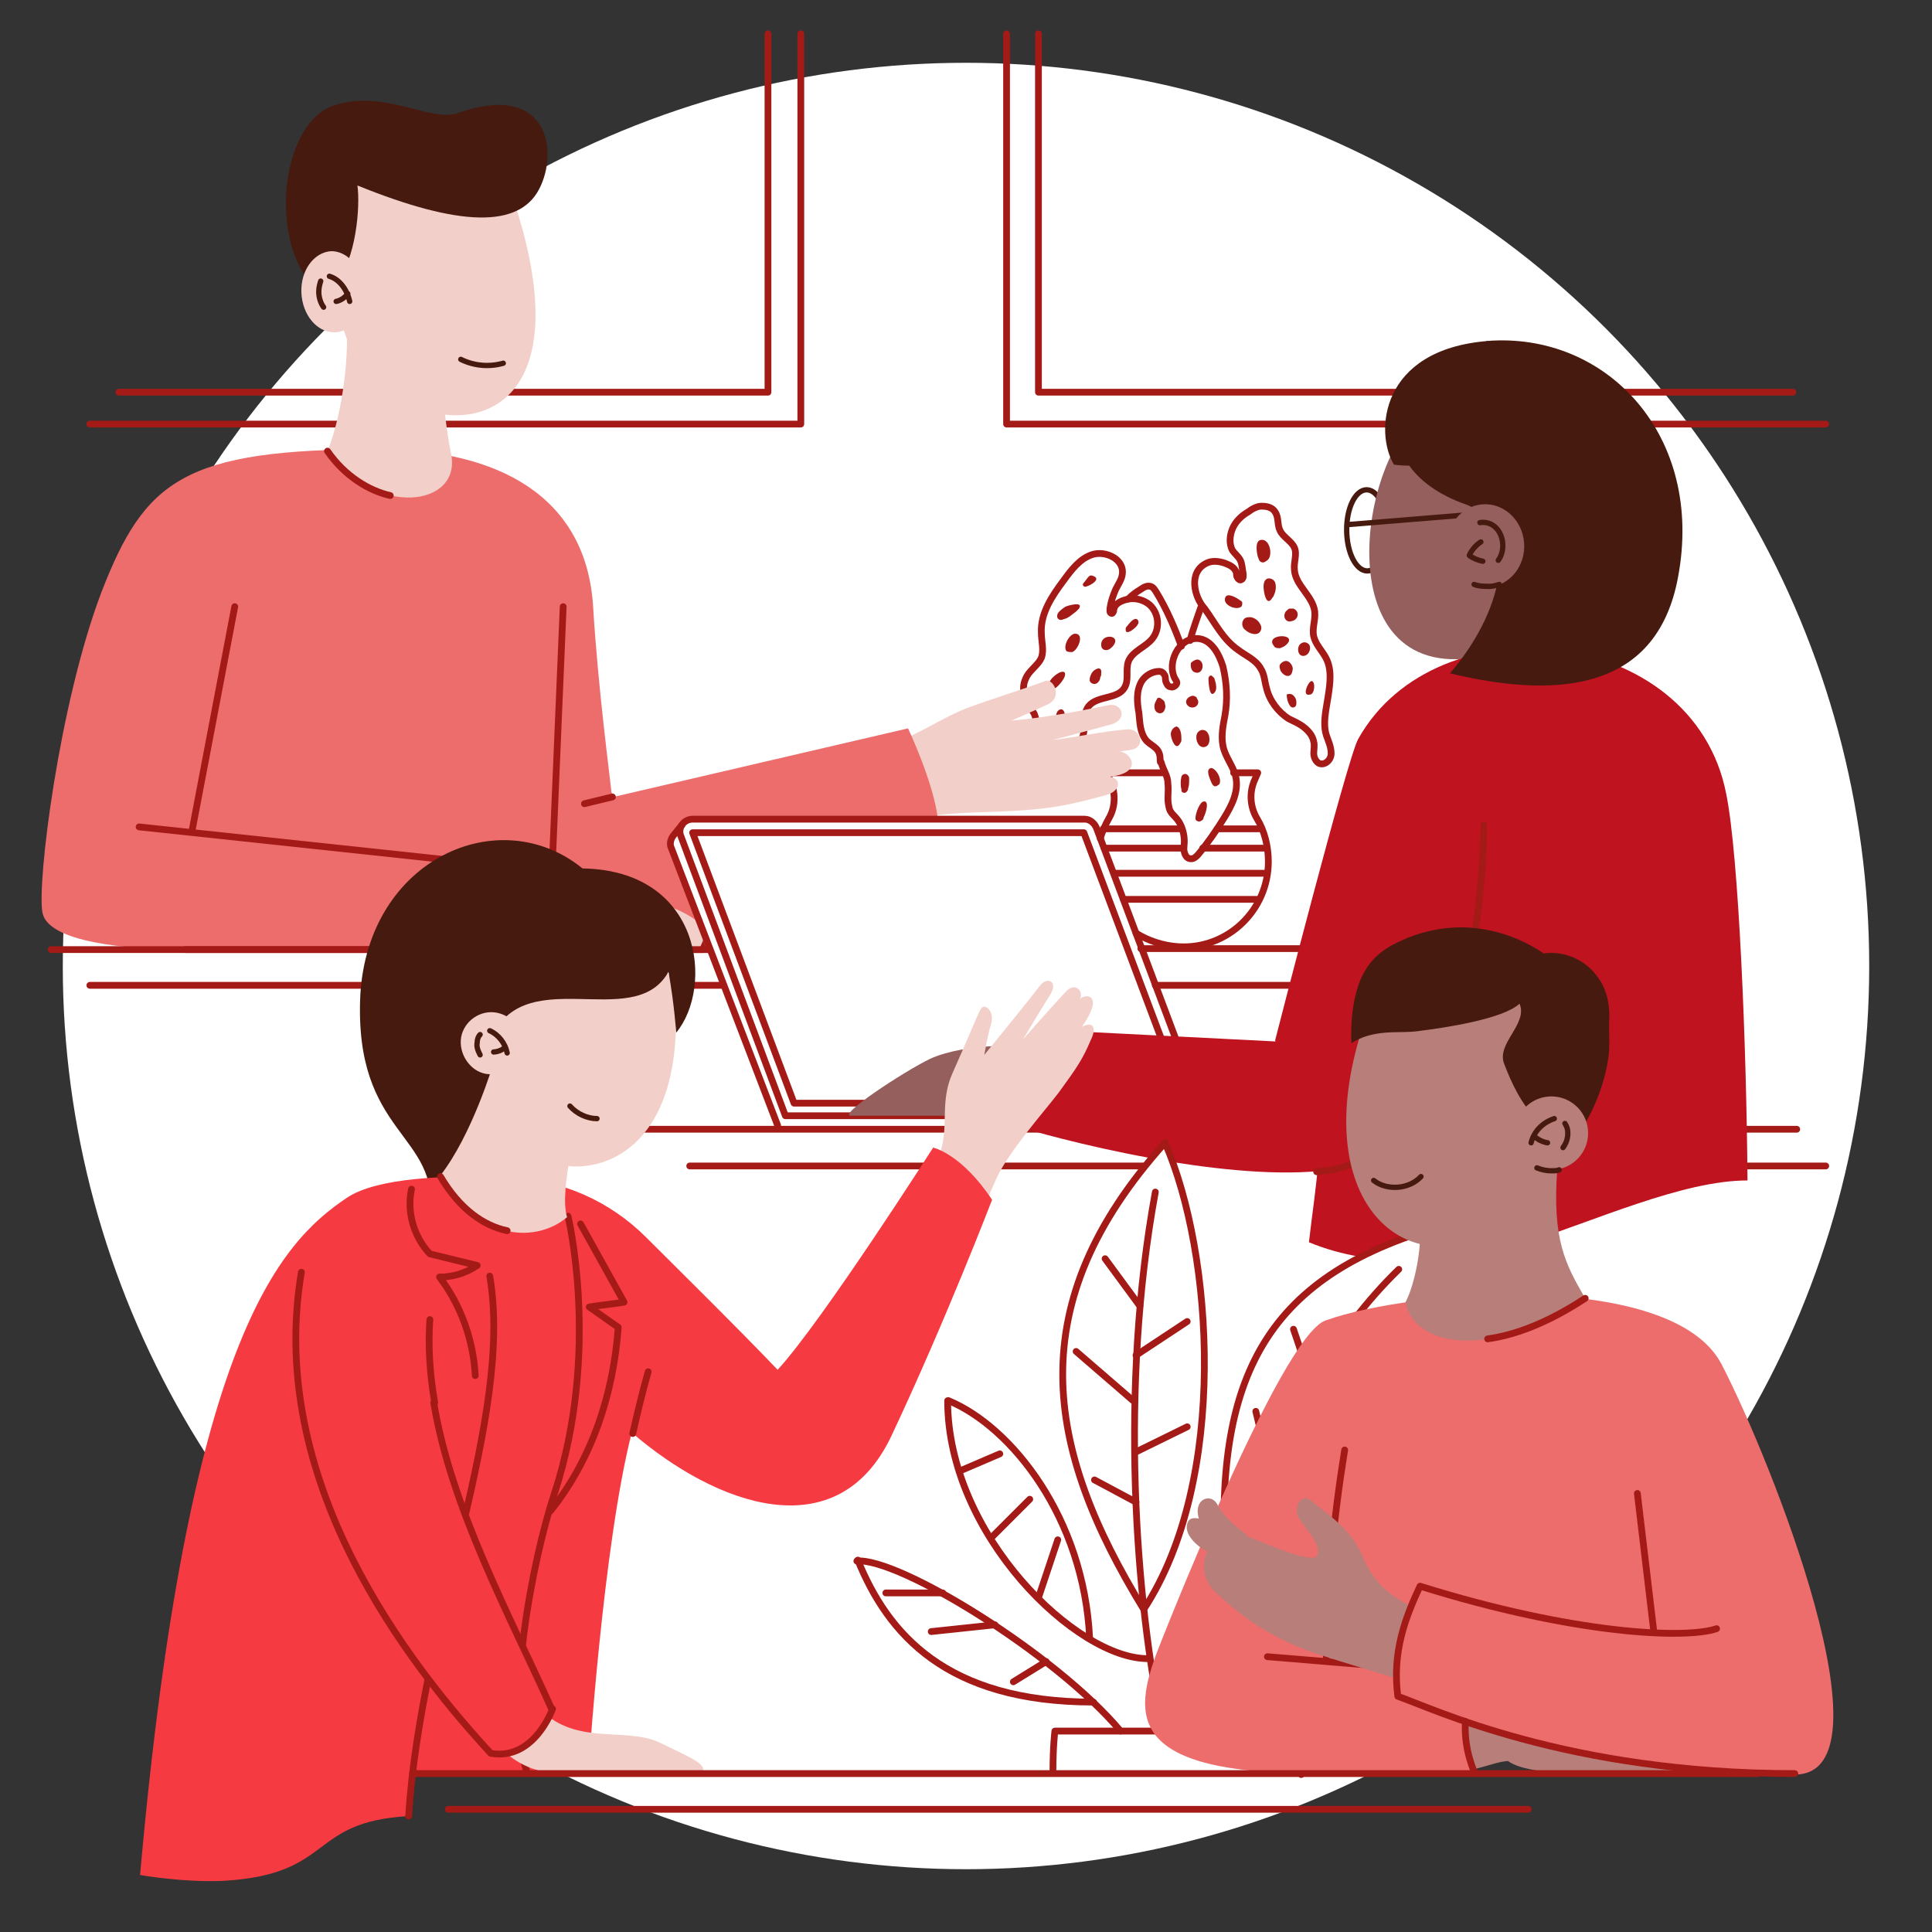 <?xml version="1.0" encoding="utf-8"?>
<!-- Generator: Adobe Illustrator 26.0.2, SVG Export Plug-In . SVG Version: 6.00 Build 0)  -->
<svg preserveAspectRatio="xMidYMid meet" version="1.1" xmlns="http://www.w3.org/2000/svg" xmlns:xlink="http://www.w3.org/1999/xlink" x="0px" y="0px"
	 viewBox="0 0 200 200" style="enable-background:new 0 0 200 200;" xml:space="preserve">
<rect x="0" y="0" width="200" height="200" fill="#333333" stroke="none"/>
<g id="Illustration">
	<path style="display:none;fill:none;stroke:#E7CBB9;stroke-width:0.495;stroke-miterlimit:10;" d="M-442.5-328.8
		c0,0,4.9-7.3,17.7-8.2"/>
	<path style="display:none;fill:none;stroke:#E7CBB9;stroke-width:0.495;stroke-miterlimit:10;" d="M-428.9-332.9
		c0,0-2.1,6.4,13,11c0.5,0.1,1,0.3,1.5,0.4c1.7,0.5,9.5,3.5,4.9,20.3"/>
	<path style="display:none;fill:none;stroke:#E7CBB9;stroke-width:0.495;stroke-miterlimit:10;" d="M-417.7-330.6
		c0,0-3.1,6.3,4.9,9.7"/>
	<circle style="fill:#FFFFFF;" cx="100" cy="100" r="93.5"/>
	<g>
		
			<polyline style="fill:none;stroke:#A31A17;stroke-width:0.7;stroke-linecap:round;stroke-linejoin:round;stroke-miterlimit:10;" points="
			104.2,3.5 104.2,43.9 189,43.9 		"/>
		
			<polyline style="fill:none;stroke:#A31A17;stroke-width:0.7;stroke-linecap:round;stroke-linejoin:round;stroke-miterlimit:10;" points="
			185.6,40.6 107.5,40.6 107.5,3.5 		"/>
		
			<polyline style="fill:none;stroke:#A31A17;stroke-width:0.7;stroke-linecap:round;stroke-linejoin:round;stroke-miterlimit:10;" points="
			12.3,40.6 79.5,40.6 79.5,3.5 		"/>
		
			<polyline style="fill:none;stroke:#A31A17;stroke-width:0.7;stroke-linecap:round;stroke-linejoin:round;stroke-miterlimit:10;" points="
			82.9,3.5 82.9,43.9 9.3,43.9 		"/>
	</g>
	<g>
		<g>
			<g>
				<path style="fill:none;stroke:#A31A17;stroke-width:0.7;stroke-linecap:round;stroke-linejoin:round;stroke-miterlimit:10;" d="
					M117.6,96.6c1.3,0.8,2.8,1.3,4.4,1.4c5.1,0.3,9.3-3.8,9.3-8.8c0-1.6-0.4-3.2-1.2-4.5c-0.7-1.2-0.8-2.7-0.2-4l0.3-0.7h-2.5"/>
				<path style="fill:none;stroke:#A31A17;stroke-width:0.7;stroke-linecap:round;stroke-linejoin:round;stroke-miterlimit:10;" d="
					M120.4,80h-5.8l0.3,0.7c0.6,1.3,0.6,2.8-0.1,4c-0.4,0.7-0.7,1.4-0.9,2.1"/>
				
					<line style="fill:none;stroke:#A31A17;stroke-width:0.7;stroke-linecap:round;stroke-linejoin:round;stroke-miterlimit:10;" x1="126" y1="85.8" x2="130.3" y2="85.8"/>
				
					<line style="fill:none;stroke:#A31A17;stroke-width:0.7;stroke-linecap:round;stroke-linejoin:round;stroke-miterlimit:10;" x1="114.2" y1="85.8" x2="122.2" y2="85.8"/>
				
					<line style="fill:none;stroke:#A31A17;stroke-width:0.7;stroke-linecap:round;stroke-linejoin:round;stroke-miterlimit:10;" x1="124.5" y1="87.8" x2="131" y2="87.8"/>
				
					<line style="fill:none;stroke:#A31A17;stroke-width:0.7;stroke-linecap:round;stroke-linejoin:round;stroke-miterlimit:10;" x1="114.3" y1="87.8" x2="122.4" y2="87.8"/>
				
					<line style="fill:none;stroke:#A31A17;stroke-width:0.7;stroke-linecap:round;stroke-linejoin:round;stroke-miterlimit:10;" x1="115.3" y1="90.4" x2="131" y2="90.4"/>
				
					<line style="fill:none;stroke:#A31A17;stroke-width:0.7;stroke-linecap:round;stroke-linejoin:round;stroke-miterlimit:10;" x1="116.3" y1="93.1" x2="130.1" y2="93.1"/>
			</g>
			<path style="fill:none;stroke:#A31A17;stroke-width:0.7;stroke-linecap:round;stroke-linejoin:round;stroke-miterlimit:10;" d="
				M123.2,66.3c0.3-1.2,0.7-2.2,1.1-3.4"/>
			<path style="fill:none;stroke:#A31A17;stroke-width:0.7;stroke-linecap:round;stroke-linejoin:round;stroke-miterlimit:10;" d="
				M116.8,62c0.4-0.4,0.8-0.7,1.3-1c0.3-0.2,0.6-0.4,1-0.3c0.3,0.1,0.4,0.3,0.6,0.6c1.1,1.8,1.9,3.7,2.6,5.6"/>
			<g>
				<path style="fill:none;stroke:#A31A17;stroke-width:0.7;stroke-linecap:round;stroke-linejoin:round;stroke-miterlimit:10;" d="
					M106.6,73.1c-0.5-1-1-1.8-0.3-3.1c0.4-0.7,1.2-1.2,1.5-1.9c0.3-0.8,0-1.7,0-2.6c-0.1-2,1.1-3.8,2.3-5.4c0.8-1.1,1.7-2.3,3-2.7
					c1.3-0.4,3.1,0.4,3.1,1.8c0,0.7-0.4,1.2-0.7,1.8c-0.3,0.7-0.5,1.3-0.6,2c0,0.1,0,0.2,0,0.3c0,0.1,0.1,0.2,0.2,0.2
					c0.1,0,0.2-0.2,0.2-0.4c0.1-0.7,1-1,1.6-1.1c0.7-0.1,1.5,0.1,2.1,0.6c1,0.9,1.1,2.5,0.3,3.5c-0.7,0.9-2.1,1.3-2.5,2.4
					c-0.3,0.9,0.1,1.9-0.4,2.7c-0.7,1.2-2.8,0.8-3.7,1.9c-0.8,1-0.1,2.7-0.9,3.7c-0.5,0.7-1.5,0.8-2.1,1.3c-0.3,0.2-0.6,0.6-0.6,0.9
					c0,0.5,0.5,0.9,0,1.3c-0.3,0.3-0.9,0.2-1.2-0.1c-0.8-0.7-0.9-1.9-0.8-3s0.4-2.2,0-3.2C107.1,73.9,106.8,73.5,106.6,73.1z"/>
				<path style="fill:#A31A17;" d="M112.5,60.7c0.4-0.1,1.6-0.8,0.6-1.1c-0.3-0.1-0.4,0.1-0.5,0.2c0,0-0.3,0.4-0.3,0.4
					c-0.1,0.1-0.2,0.2-0.2,0.3C112.1,60.7,112.3,60.8,112.5,60.7z"/>
				<path style="fill:#A31A17;" d="M110.3,62.8c-0.3,0.2-0.6,0.4-0.8,0.7c-0.1,0.2-0.1,0.5,0.1,0.6c0.1,0.1,0.3,0.1,0.5,0
					c0.5-0.1,0.9-0.5,1.3-0.8c0.1-0.1,0.2-0.2,0.3-0.3C112.2,62.2,110.5,62.7,110.3,62.8z"/>
				<path style="fill:#A31A17;" d="M111,67.5c0.6-0.2,1.3-1.9,0.3-1.9c-0.6,0-1.3,1.3-0.9,1.8C110.5,67.5,110.8,67.5,111,67.5z"/>
				<path style="fill:#A31A17;" d="M108.7,70.5c-0.1,0.1-0.2,0.3-0.2,0.4s0,0.3,0.2,0.4c0.2,0.1,0.4,0,0.6-0.1
					c0.3-0.2,1.2-1.2,0.9-1.6C109.8,69.3,108.8,70.2,108.7,70.5z"/>
				<path style="fill:#A31A17;" d="M109.2,74.8c0,0.1,0,0.3,0.1,0.4c0.1,0.1,0.3,0.1,0.4,0.1c0.1,0,0.2-0.1,0.3-0.3
					c0.3-0.3,0.4-0.8,0.2-1.2c-0.1-0.4-0.4-0.5-0.7-0.2C109.3,73.9,109.2,74.5,109.2,74.8z"/>
				<path style="fill:#A31A17;" d="M113,69.7c-0.1,0.2-0.2,0.4-0.2,0.7c0,0.2,0.2,0.4,0.5,0.4c0.2,0,0.3-0.1,0.4-0.2
					s0.2-0.3,0.2-0.5c0.1-0.1,0.1-0.3,0.1-0.4C114.1,68.8,113.2,69.3,113,69.7z"/>
				<path style="fill:#A31A17;" d="M114,66.8c0,0.3,0.2,0.5,0.5,0.5c0.3,0,0.5-0.2,0.7-0.4C116.2,65.7,113.9,65.5,114,66.8z"/>
				<path style="fill:#A31A17;" d="M116.6,64.9c-0.1,0.1-0.1,0.4,0,0.5c0.1,0.1,0.3,0,0.5-0.1c0.3-0.2,1.1-0.8,0.6-1.2
					C117.3,63.9,116.8,64.7,116.6,64.9z"/>
			</g>
			<g>
				<path style="fill:none;stroke:#A31A17;stroke-width:0.7;stroke-linecap:round;stroke-linejoin:round;stroke-miterlimit:10;" d="
					M120.1,78.6c0-0.4-0.1-0.8-0.4-1.1c-0.3-0.3-0.7-0.5-1-0.8c-0.7-0.8-0.7-1.9-0.8-2.9c-0.2-1.1-0.3-2.3,0.3-3.3
					c0.4-0.6,1.1-1,1.8-1c0.2,0,0.4,0.1,0.5,0.3c0.2,0.2,0.1,0.5,0.2,0.8c0.1,0.2,0.2,0.5,0.5,0.5c0.2,0.1,0.5-0.1,0.6-0.3
					c0.1-0.2-0.1-0.4-0.2-0.6c-0.8-1.6,0.4-4.2,2.4-4.1c1.4,0.1,2.2,1.6,2.6,2.9c0.4,1.7,0.5,3.4,0.2,5.1c-0.2,1-0.4,2.1-0.2,3.1
					c0.2,1.1,1,2,1.3,3.1c0.4,1.6-0.4,3.1-1.2,4.4c-0.8,1.3-1.7,2.6-2.7,3.8c-0.2,0.2-0.4,0.4-0.7,0.4c-0.4,0-0.6-0.3-0.7-0.7
					c-0.1-0.3,0-0.7,0-1.1c0-0.7-0.2-1.5-0.6-2.1c-0.4-0.6-0.9-0.8-1-1.5c-0.2-0.8,0-1.5-0.1-2.4c0-0.8-0.5-1.4-0.7-2.2
					C120.1,79,120.1,78.8,120.1,78.6z"/>
				<path style="fill:#A31A17;" d="M119.8,72.3c-0.1,0.2-0.3,0.5-0.3,0.8c0,0.3,0.1,0.6,0.4,0.7c0.2,0.1,0.5,0,0.6-0.2
					c0.1-0.2,0.2-0.4,0.1-0.7c0-0.2-0.1-0.4-0.3-0.5C120.1,72.2,119.9,72.2,119.8,72.3"/>
				<path style="fill:#A31A17;" d="M122.3,76.6c0-0.4,0-1.2-0.5-1.4c-0.4,0.1-0.6,0.5-0.6,0.8c0,0.4,0.5,1.9,1,0.9
					C122.2,76.9,122.3,76.8,122.3,76.6z"/>
				<path style="fill:#A31A17;" d="M122.3,81.7c0,0.1,0,0.3,0.1,0.3c0.1,0.1,0.3,0.1,0.4,0c0.1-0.1,0.2-0.2,0.2-0.4
					c0.1-0.3,0.1-0.6,0.1-0.9c0-0.2,0-0.3-0.1-0.4c-0.2-0.3-0.6-0.2-0.7,0.1C122.2,80.8,122.2,81.4,122.3,81.7z"/>
				<path style="fill:#A31A17;" d="M123.8,84.9c0.1,0.1,0.3,0.2,0.5,0.1c0.2-0.1,0.3-0.2,0.3-0.4c0.2-0.3,0.7-1.9-0.1-1.6
					C124.1,83.2,123.6,84.6,123.8,84.9z"/>
				<path style="fill:#A31A17;" d="M125.4,81c0.1,0.2,0.2,0.4,0.4,0.4c0.1,0,0.3-0.1,0.4-0.2s0.1-0.3,0.1-0.4c0-0.4-0.4-1.2-0.9-1.3
					C124.7,79.6,125.3,80.7,125.4,81z"/>
				<path style="fill:#A31A17;" d="M124,75.8c0.2-0.2,0.4-0.3,0.7-0.2c0.6,0.2,0.7,1.5,0.1,1.7C124,77.6,123.6,76.3,124,75.8z"/>
				<path style="fill:#A31A17;" d="M123.2,72.1c0.2-0.1,0.4-0.1,0.5,0c0.1,0,0.2,0.1,0.2,0.2c0.4,0.5-0.1,1.1-0.7,0.9
					C122.7,73,122.6,72.4,123.2,72.1z"/>
				<path style="fill:#A31A17;" d="M125.1,70.3c0-0.1,0-0.2,0.1-0.3c0.1-0.1,0.2-0.1,0.3,0c0.1,0.1,0.1,0.1,0.2,0.2
					c0.1,0.3,0.2,0.6,0.2,0.9c0,0.2,0,0.3-0.1,0.5C125.2,72.5,125.1,70.6,125.1,70.3z"/>
				<path style="fill:#A31A17;" d="M124.1,68.3c0.7,0.3,0.4,1.6-0.4,1.3c-0.4-0.1-0.5-0.7-0.4-1C123.5,68.4,123.9,68.2,124.1,68.3z"
					/>
			</g>
			<g>
				<path style="fill:none;stroke:#A31A17;stroke-width:0.7;stroke-linecap:round;stroke-linejoin:round;stroke-miterlimit:10;" d="
					M124.9,58.3c0.6-0.3,1.3-0.2,1.9,0c0.5,0.2,1,0.4,1.2,1c0,0.2,0,0.4,0.1,0.5c0.1,0.2,0.3,0.3,0.4,0.2c0.1,0,0.2-0.2,0.2-0.3
					c0-0.1,0-0.2,0-0.3c-0.1-0.4-0.1-1-0.3-1.4c-0.2-0.4-0.6-0.7-0.8-1c-0.4-0.7-0.3-1.6,0-2.3c0.3-0.7,0.9-1.3,1.6-1.7
					c0.4-0.3,0.9-0.6,1.4-0.6s1.1,0.1,1.4,0.6c0.4,0.6,0.2,1.3,0.5,1.9c0.3,0.7,1.2,1.1,1.5,1.8c0.3,0.7-0.1,1.5,0,2.3
					c0.1,1.6,1.9,2.7,2.1,4.3c0.1,0.9-0.3,1.7-0.1,2.6c0.2,0.8,0.8,1.4,1.2,2.1c0.7,1.2,0.5,2.7,0.3,4c-0.2,1.4-0.6,2.8-0.2,4.1
					c0.2,0.6,0.5,1.2,0.5,1.9c0,0.7-0.7,1.3-1.3,1c-0.3-0.2-0.5-0.6-0.5-1c0-0.4,0.1-0.8,0-1.2c-0.1-0.6-0.5-1.1-1-1.5
					c-0.5-0.4-1-0.6-1.6-0.9c-1.1-0.7-2-1.9-2.3-3.2c-0.2-0.7-0.2-1.4-0.6-2c-0.5-0.9-1.5-1.3-2.3-1.9c-1.6-1.1-2.4-2.8-3.5-4.3
					C123.6,61.8,123,59.2,124.9,58.3z"/>
				<path style="fill:#A31A17;" d="M135.8,70.5c-0.1,0-0.2,0.1-0.2,0.1c-0.3,0.3-0.8,1.5,0,1.3C136.1,71.9,136.2,70.6,135.8,70.5z"
					/>
				<path style="fill:#A31A17;" d="M133.2,71.9c0,0.4,0.1,0.8,0.3,1.1c0.1,0.2,0.3,0.3,0.5,0.2c0.2-0.1,0.2-0.3,0.2-0.5
					c0-0.3-0.1-0.5-0.3-0.7S133.4,71.8,133.2,71.9"/>
				<path style="fill:#A31A17;" d="M132.6,69.5c-0.1-0.2-0.2-0.5-0.1-0.7c0.2-0.3,0.6-0.5,0.9-0.3c0.3,0.2,0.5,0.6,0.4,0.9
					C133.7,70.2,133,70.1,132.6,69.5z"/>
				<path style="fill:#A31A17;" d="M135.5,66.7c0.3,0.4,0,1.2-0.6,1.2c-0.6,0-0.7-1-0.2-1.3C135,66.4,135.3,66.5,135.5,66.7z"/>
				<path style="fill:#A31A17;" d="M128.9,65.2c-0.3-0.2-0.4-0.7-0.2-1c0.1-0.2,0.3-0.3,0.5-0.3c0.5-0.1,1.1,0.3,1.3,0.8
					c0.1,0.2,0.1,0.4,0,0.6C130.2,65.9,129.3,65.6,128.9,65.2z"/>
				<path style="fill:#A31A17;" d="M133.1,63.3c0.1-0.1,0.3-0.3,0.4-0.3c0.1,0,0.3,0,0.4,0c0.7,0.3,0.5,1.2-0.2,1.3
					C133.2,64.5,132.7,63.9,133.1,63.3z"/>
				<path style="fill:#A31A17;" d="M130.8,60.7c0-0.3,0.1-0.7,0.4-0.8c0.3-0.1,0.7,0.1,0.8,0.4c0.1,0.3,0.1,0.6,0,1
					c-0.1,0.2-0.1,0.4-0.3,0.6C131.1,62.9,130.8,61.3,130.8,60.7z"/>
				<path style="fill:#A31A17;" d="M128.5,62.8c0.1-0.1,0.1-0.3,0.1-0.4c0-0.1-0.1-0.2-0.3-0.3c-0.4-0.3-1.5-0.9-1.5,0
					C126.8,62.7,128,63.2,128.5,62.8z"/>
				<path style="fill:#A31A17;" d="M130.2,57.6c0.1,0.2,0.1,0.5,0.4,0.6c0.2,0.1,0.5-0.1,0.7-0.3c0.4-0.5,0.2-1.8-0.5-2
					C129.8,55.7,130.1,57.2,130.2,57.6z"/>
				<path style="fill:#A31A17;" d="M133.2,66.7c1.2-1.2-2.4-1.1-1.3,0.2c0.1,0.2,0.4,0.2,0.6,0.2C132.8,67,133,66.9,133.2,66.7z"/>
			</g>
		</g>
		<g>
			<path style="fill:#F2D0C9;" d="M94.5,84.8c4.1-0.9,8.3-0.6,12.4-1c2.6-0.2,5.1-0.8,7.6-1.5c1.3-0.3,1.8-1.6,0.4-1.9
				c3.6-0.4,2.1-2.6,1-2.6c0.5-0.1,0.8-0.1,1.3-0.2c1.4-0.3,0.9-2.2-0.5-2.1c-2.5,0.2-5.2,0.8-7.7,1.1c0,0,4.2-1.1,6-1.6
				c1.8-0.5,1.2-2.3-0.3-2c-3.3,0.7-6.7,1.3-10,1.6c0,0,2.3-1,3.8-1.7c1.5-0.7,0.6-2.7-0.3-2.4c-2.7,1-5.4,1.8-8.1,2.8
				c-2.6,1-4.9,2.7-7.6,3.6"/>
		</g>
		<path style="fill:#ED6D6D;" d="M69.5,87.9c-0.3-0.9,1.6-3,2.5-3l1.4,0h23.7c-0.4-3.8-3.1-9.5-3.1-9.5l-30.5,7.1L63.3,82
			c-0.2-1.9-1.4-10.9-1.9-19.2c-0.7-11.4-9.8-16.3-22.3-16.3C19,46.5,15,49.7,10.5,61.3C6.1,72.9,3.8,91.5,4.4,94.5
			c0.6,3,8.5,3.8,14.9,3.8h37.7c4.8,0,10.3-1.1,15.6-2.6L69.5,87.9z"/>
		<g>
			
				<polygon style="fill:none;stroke:#A31A17;stroke-width:0.7;stroke-linecap:round;stroke-linejoin:round;stroke-miterlimit:10;" points="
				62.2,97 72.3,97 72.8,98.3 62.2,98.3 			"/>
		</g>
		
			<line style="fill:none;stroke:#A31A17;stroke-width:0.7;stroke-linecap:round;stroke-linejoin:round;stroke-miterlimit:10;" x1="58.3" y1="62.8" x2="56.8" y2="98.3"/>
		<path style="fill:#F2D0C9;" d="M49.3,90.3c1.5,0.2,3.2,0.4,4.6,0.5c2.4,0.1,13.3,2,16.5,3.5c3.3,1.6,2.6,2.6,2,3.9
			c-4.7,0-16.4,0.8-19.3-1.3c-1.5,0.1-3.2,1-5.6,1.2C47.8,97.6,49.6,93.6,49.3,90.3z"/>
		<path style="fill:none;stroke:#A31A17;stroke-width:0.7;stroke-linecap:round;stroke-linejoin:round;stroke-miterlimit:10;" d="
			M19.2,98.3c6.3,0,28.2,0,28.2,0s2.6-5.5,1.6-9l-34.6-3.7"/>
		
			<line style="fill:none;stroke:#A31A17;stroke-width:0.7;stroke-linecap:round;stroke-linejoin:round;stroke-miterlimit:10;" x1="24.3" y1="62.8" x2="19.9" y2="85.9"/>
		
			<line style="fill:none;stroke:#A31A17;stroke-width:0.7;stroke-linecap:round;stroke-linejoin:round;stroke-miterlimit:10;" x1="60.5" y1="83.2" x2="63.4" y2="82.5"/>
		
			<line style="fill:none;stroke:#A31A17;stroke-width:0.7;stroke-linecap:round;stroke-linejoin:round;stroke-miterlimit:10;" x1="5.3" y1="98.3" x2="73.5" y2="98.3"/>
		
			<line style="fill:none;stroke:#A31A17;stroke-width:0.7;stroke-linecap:round;stroke-linejoin:round;stroke-miterlimit:10;" x1="9.3" y1="102" x2="74.9" y2="102"/>
		
			<line style="fill:none;stroke:#A31A17;stroke-width:0.7;stroke-linecap:round;stroke-linejoin:round;stroke-miterlimit:10;" x1="119.6" y1="102" x2="145.4" y2="102"/>
		
			<line style="fill:none;stroke:#A31A17;stroke-width:0.7;stroke-linecap:round;stroke-linejoin:round;stroke-miterlimit:10;" x1="144.1" y1="98.2" x2="118.1" y2="98.2"/>
		<path style="fill:#F2D0C9;" d="M35.6,31.4c0.9,4.3-0.2,11.7-1.7,15.3c4.9,6.9,13.9,5.8,12.8,0.3c-1.1-5.5-0.9-10.1-0.9-10.1
			S36.4,24.2,35.6,31.4z"/>
		<path style="fill:none;stroke:#A31A17;stroke-width:0.7;stroke-linecap:round;stroke-linejoin:round;stroke-miterlimit:10;" d="
			M33.9,46.7c1.8,2.6,4.3,4.1,6.5,4.6"/>
		<path style="fill:#F2D0C9;" d="M39.7,40c6.3,5.9,21.8,4.9,13.2-20.1c0,0-12.4-6.1-15.5-3.1S32.5,35.7,39.7,40z"/>
		<path style="fill:none;stroke:#471A0F;stroke-width:0.55;stroke-linecap:round;stroke-linejoin:round;stroke-miterlimit:10;" d="
			M52.1,37.6c-1.4,0.4-3,0.3-4.4-0.4"/>
		<path style="fill:#471A0F;" d="M34.7,29.4c2.2-2.5,2.6-8.1,2.3-10.2c10.6,4.3,16.7,4.4,18.8,0.4c2.1-4,0.9-11.2-8.4-7.9
			c-2.8,1-7.6-2.5-12.8-0.8S28,23.3,31.6,28.6L34.7,29.4z"/>
		<g>
			<path style="fill:#F2D0C9;" d="M37.6,29.5c-0.3-2-1.7-3.5-3.3-3.5c-1.8,0.1-3.2,2-3.1,4.3s1.6,4.1,3.4,4.1c1.1,0,2-0.7,2.5-1.7"
				/>
			<path style="fill:none;stroke:#471A0F;stroke-width:0.55;stroke-linecap:round;stroke-linejoin:round;stroke-miterlimit:10;" d="
				M33.2,29.1c-0.1,0.3-0.2,0.7-0.2,1.1c0,0.6,0.2,1.2,0.5,1.6"/>
			<path style="fill:none;stroke:#471A0F;stroke-width:0.55;stroke-linecap:round;stroke-linejoin:round;stroke-miterlimit:10;" d="
				M36,30.4c-0.5,0.7-1.2,0.8-1.2,0.8"/>
			<path style="fill:none;stroke:#471A0F;stroke-width:0.55;stroke-linecap:round;stroke-linejoin:round;stroke-miterlimit:10;" d="
				M36.2,31.2c-0.3-1.3-1.1-2.3-2.1-2.6"/>
		</g>
	</g>
	<g>
		<path style="fill:none;stroke:#A31A17;stroke-width:0.7;stroke-linecap:round;stroke-linejoin:round;stroke-miterlimit:10;" d="
			M70.6,85.4l-0.9,1.1c-0.3,0.4-0.4,0.9-0.2,1.3l11,28.7"/>
		<path style="fill:none;stroke:#A31A17;stroke-width:0.7;stroke-linecap:round;stroke-linejoin:round;stroke-miterlimit:10;" d="
			M124.7,115.5l-11.2-29.8c-0.2-0.5-0.7-0.9-1.2-0.9H71.7c-0.9,0-1.6,0.9-1.2,1.8l10.8,28.9h30.4"/>
		
			<polyline style="fill:none;stroke:#A31A17;stroke-width:0.7;stroke-linecap:round;stroke-linejoin:round;stroke-miterlimit:10;" points="
			123.4,116 112.2,86.2 71.7,86.2 82.2,114.2 111.7,114.2 		"/>
		
			<line style="fill:none;stroke:#A31A17;stroke-width:0.7;stroke-linecap:round;stroke-linejoin:round;stroke-miterlimit:10;" x1="115.3" y1="116.9" x2="63.5" y2="116.9"/>
		
			<line style="fill:none;stroke:#A31A17;stroke-width:0.7;stroke-linecap:round;stroke-linejoin:round;stroke-miterlimit:10;" x1="178.6" y1="116.9" x2="186" y2="116.9"/>
		
			<line style="fill:none;stroke:#A31A17;stroke-width:0.7;stroke-linecap:round;stroke-linejoin:round;stroke-miterlimit:10;" x1="71.4" y1="120.7" x2="118.5" y2="120.7"/>
		
			<line style="fill:none;stroke:#A31A17;stroke-width:0.7;stroke-linecap:round;stroke-linejoin:round;stroke-miterlimit:10;" x1="178.7" y1="120.7" x2="189" y2="120.7"/>
		<path style="fill:#945F5C;" d="M109.9,115.5h-2.6l-0.4-0.2c-1.6-0.7-3.4-0.7-4.9,0.2h0H88.1c-1.5,0,5.5-4.6,8.2-5.9
			c3.8-1.7,10.1-1.5,13.6-1S109.9,115.5,109.9,115.5z"/>
		
			<ellipse transform="matrix(1 -1.083454e-02 1.083454e-02 1 -0.587 1.536)" style="fill:none;stroke:#471A0F;stroke-width:0.55;stroke-linecap:round;stroke-linejoin:round;stroke-miterlimit:10;" cx="141.5" cy="54.9" rx="2.1" ry="4.2"/>
		<path style="fill:#945F5C;" d="M147.8,42.3c-7.4,4.8-10.6,29.1,5.8,25.6C159.9,67,165.1,45.3,147.8,42.3z"/>
		
			<line style="fill:none;stroke:#471A0F;stroke-width:0.55;stroke-linecap:round;stroke-linejoin:round;stroke-miterlimit:10;" x1="153.1" y1="53.2" x2="139.6" y2="54.3"/>
		<path style="fill:#BF131F;" d="M178.7,82.2c-3.4-17.6-30-20.2-38.1-5.7c-1.1,1.9-8.6,31.2-8.6,31.2l4.5,12.2
			c-0.3,3.6-0.6,5.2-1,8.7c1.7,0.7,3.5,1.2,5.3,1.5c1.8-0.9,3.7-1.7,5.9-2.5c1.7-0.6,4-0.8,4-0.8s-0.3,1.1-1.3,3.7
			c2.6-0.2,5.2-0.7,7.6-1.5c8.3-2.7,17.2-6.8,23.9-6.8C180.8,108.3,180,88.6,178.7,82.2z"/>
		<path style="fill:#471A0F;" d="M144.3,48.1c-2-3.3-1.5-11.9,9.7-12.8C156.7,41.1,152.3,49.2,144.3,48.1z"/>
		<path style="fill:#471A0F;" d="M145.8,42.4c-2.6,3.6,0.4,7.9,5.9,9.8c5.4,2,4.5,10.4-1.6,17.5c12,2.9,21.5,1.3,23.6-9.9
			c2.8-14.7-7.4-25.5-19.8-24.5"/>
		
			<ellipse transform="matrix(0.997 -7.589574e-02 7.589574e-02 0.997 -3.841 11.837)" style="fill:#945F5C;" cx="153.8" cy="56.5" rx="4" ry="4.3"/>
		<path style="fill:none;stroke:#471A0F;stroke-width:0.55;stroke-linecap:round;stroke-linejoin:round;stroke-miterlimit:10;" d="
			M155.2,60.5c-0.3,0.1-0.7,0.2-1,0.2c-0.5,0-1.1,0-1.6-0.2"/>
		<path style="fill:none;stroke:#471A0F;stroke-width:0.55;stroke-linecap:round;stroke-linejoin:round;stroke-miterlimit:10;" d="
			M153.2,54.1c2.1-0.3,3,2.4,1.9,3.9"/>
		<path style="fill:none;stroke:#471A0F;stroke-width:0.55;stroke-linecap:round;stroke-linejoin:round;stroke-miterlimit:10;" d="
			M153.3,56.1c-0.5,0.3-1,0.9-1.2,1.4c0.4,0.3,0.9,0.5,1.4,0.6"/>
		<path style="fill:#BF131F;" d="M135.8,108l-25.7-1.3c-0.8,0-1.5,0.4-1.8,1.1c-0.8,1.6-2,4.8-2,9.1c0,0,5.7,1.7,12.9,3
			c0.5-0.5,0.9-1.1,1.4-1.6c0.3,0.6,0.5,1.3,0.8,2c5.7,0.9,12,1.5,17,0.7c12.1-1.9,15.2-28,15.2-35.7L135.8,108z"/>
		<path style="fill:none;stroke:#A31A17;stroke-width:0.7;stroke-linecap:round;stroke-linejoin:round;stroke-miterlimit:10;" d="
			M153.6,85.4c0,7.7-2.2,35-17.3,35.9"/>
	</g>
	<g>
		<g>
			<path style="fill:none;stroke:#A31A17;stroke-width:0.7;stroke-linecap:round;stroke-linejoin:round;stroke-miterlimit:10;" d="
				M118.4,166.6c-10.3-16.8-12.8-31.6,2.2-48.3C125.6,129.7,127.2,153.2,118.4,166.6z"/>
			<path style="fill:none;stroke:#A31A17;stroke-width:0.7;stroke-linecap:round;stroke-linejoin:round;stroke-miterlimit:10;" d="
				M112.8,169.6c-0.6-12.5-8.1-21.9-14.6-24.6"/>
			<path style="fill:none;stroke:#A31A17;stroke-width:0.7;stroke-linecap:round;stroke-linejoin:round;stroke-miterlimit:10;" d="
				M149.1,131.3c-5.5,17.7-16.3,32.8-21.8,36.2c-2.4-22.5,2.1-34,19.4-39.8"/>
			<path style="fill:none;stroke:#A31A17;stroke-width:0.7;stroke-linecap:round;stroke-linejoin:round;stroke-miterlimit:10;" d="
				M152.2,167.6c-6.6,4.4-15,4.7-19.8,2c4.6-5.9,12.1-8.2,18-9.1"/>
			<path style="fill:none;stroke:#A31A17;stroke-width:0.7;stroke-linecap:round;stroke-linejoin:round;stroke-miterlimit:10;" d="
				M119.6,123.4c-3.7,20.1-2.1,42.3,0.8,55.8"/>
			<path style="fill:none;stroke:#A31A17;stroke-width:0.7;stroke-linecap:round;stroke-linejoin:round;stroke-miterlimit:10;" d="
				M118.9,171.7c-7.4,0.1-20.8-12.8-20.8-26.7"/>
			<path style="fill:none;stroke:#A31A17;stroke-width:0.7;stroke-linecap:round;stroke-linejoin:round;stroke-miterlimit:10;" d="
				M126.5,179.2c-0.8-12.3,4.8-34.7,18.3-47.8"/>
			<path style="fill:none;stroke:#A31A17;stroke-width:0.7;stroke-linecap:round;stroke-linejoin:round;stroke-miterlimit:10;" d="
				M133.4,176.5c0,0,10.7,2.6,14-3.6"/>
			<path style="fill:none;stroke:#A31A17;stroke-width:0.7;stroke-linecap:round;stroke-linejoin:round;stroke-miterlimit:10;" d="
				M129.5,179.2c4.1-4.6,18-6.2,18-6.2"/>
			<path style="fill:none;stroke:#A31A17;stroke-width:0.7;stroke-linecap:round;stroke-linejoin:round;stroke-miterlimit:10;" d="
				M127.1,168.7c6,1.9,11.8,1.1,21-3.2"/>
			
				<line style="fill:none;stroke:#A31A17;stroke-width:0.7;stroke-linecap:round;stroke-linejoin:round;stroke-miterlimit:10;" x1="117.6" y1="155.5" x2="113.3" y2="153.2"/>
			
				<line style="fill:none;stroke:#A31A17;stroke-width:0.7;stroke-linecap:round;stroke-linejoin:round;stroke-miterlimit:10;" x1="117.3" y1="145" x2="111.4" y2="139.9"/>
			
				<line style="fill:none;stroke:#A31A17;stroke-width:0.7;stroke-linecap:round;stroke-linejoin:round;stroke-miterlimit:10;" x1="118" y1="135.2" x2="114.4" y2="130.3"/>
			
				<line style="fill:none;stroke:#A31A17;stroke-width:0.7;stroke-linecap:round;stroke-linejoin:round;stroke-miterlimit:10;" x1="117.6" y1="140.3" x2="122.9" y2="136.8"/>
			
				<line style="fill:none;stroke:#A31A17;stroke-width:0.7;stroke-linecap:round;stroke-linejoin:round;stroke-miterlimit:10;" x1="117.6" y1="150.3" x2="122.9" y2="147.7"/>
			
				<line style="fill:none;stroke:#A31A17;stroke-width:0.7;stroke-linecap:round;stroke-linejoin:round;stroke-miterlimit:10;" x1="99.3" y1="152.3" x2="103.5" y2="150.5"/>
			
				<line style="fill:none;stroke:#A31A17;stroke-width:0.7;stroke-linecap:round;stroke-linejoin:round;stroke-miterlimit:10;" x1="102.6" y1="159.2" x2="106.6" y2="155.2"/>
			
				<line style="fill:none;stroke:#A31A17;stroke-width:0.7;stroke-linecap:round;stroke-linejoin:round;stroke-miterlimit:10;" x1="107.5" y1="165.4" x2="109.5" y2="159.4"/>
			
				<line style="fill:none;stroke:#A31A17;stroke-width:0.7;stroke-linecap:round;stroke-linejoin:round;stroke-miterlimit:10;" x1="130" y1="156.3" x2="135.6" y2="155.5"/>
			
				<line style="fill:none;stroke:#A31A17;stroke-width:0.7;stroke-linecap:round;stroke-linejoin:round;stroke-miterlimit:10;" x1="133.6" y1="147.4" x2="139.9" y2="147"/>
			
				<line style="fill:none;stroke:#A31A17;stroke-width:0.7;stroke-linecap:round;stroke-linejoin:round;stroke-miterlimit:10;" x1="138.6" y1="138.8" x2="143.6" y2="138.5"/>
			
				<line style="fill:none;stroke:#A31A17;stroke-width:0.7;stroke-linecap:round;stroke-linejoin:round;stroke-miterlimit:10;" x1="135.8" y1="143.2" x2="133.9" y2="137.6"/>
			
				<line style="fill:none;stroke:#A31A17;stroke-width:0.7;stroke-linecap:round;stroke-linejoin:round;stroke-miterlimit:10;" x1="131.5" y1="152.3" x2="130" y2="146.1"/>
			
				<line style="fill:none;stroke:#A31A17;stroke-width:0.7;stroke-linecap:round;stroke-linejoin:round;stroke-miterlimit:10;" x1="139.1" y1="168.9" x2="141.8" y2="164.9"/>
			
				<line style="fill:none;stroke:#A31A17;stroke-width:0.7;stroke-linecap:round;stroke-linejoin:round;stroke-miterlimit:10;" x1="145.6" y1="166.6" x2="147.8" y2="162.5"/>
			
				<line style="fill:none;stroke:#A31A17;stroke-width:0.7;stroke-linecap:round;stroke-linejoin:round;stroke-miterlimit:10;" x1="142.7" y1="167.8" x2="145.6" y2="168.8"/>
		</g>
		<g>
			<path style="fill:none;stroke:#A31A17;stroke-width:0.7;stroke-linecap:round;stroke-linejoin:round;stroke-miterlimit:10;" d="
				M113.2,176.2c-15.3,0-21.3-7.1-24.4-14.7"/>
			<path style="fill:none;stroke:#A31A17;stroke-width:0.7;stroke-linecap:round;stroke-linejoin:round;stroke-miterlimit:10;" d="
				M116,179.2c-6.6-7.9-23-18-27.3-17.6"/>
			
				<line style="fill:none;stroke:#A31A17;stroke-width:0.7;stroke-linecap:round;stroke-linejoin:round;stroke-miterlimit:10;" x1="108.3" y1="172" x2="104.9" y2="174.1"/>
			
				<line style="fill:none;stroke:#A31A17;stroke-width:0.7;stroke-linecap:round;stroke-linejoin:round;stroke-miterlimit:10;" x1="103" y1="168.2" x2="96.4" y2="168.9"/>
			
				<line style="fill:none;stroke:#A31A17;stroke-width:0.7;stroke-linecap:round;stroke-linejoin:round;stroke-miterlimit:10;" x1="97.6" y1="164.9" x2="91.7" y2="164.9"/>
		</g>
		<path style="fill:none;stroke:#A31A17;stroke-width:0.7;stroke-linecap:round;stroke-linejoin:round;stroke-miterlimit:10;" d="
			M134.7,183.7c0-2.8-0.2-4.5-0.2-4.5h-25.3c0,0-0.2,1.6-0.2,4.2"/>
	</g>
	<g>
		<path style="fill:#471A0F;" d="M60.3,89.9c2.7,3.2-6,27.1-15.8,35.9c1.1-8.5-7.9-8.2-7.2-22.8C38.1,88.9,51.7,82.9,60.3,89.9"/>
		<path style="fill:#F2D0C9;" d="M97.4,119.1c0.8-2.7-0.1-5.1,1.2-8s2.7-6.3,2.9-6.6c0.4-0.8,1.5,0.2,1.1,1.5s-0.7,3.2-0.7,3.2
			s4.9-6,5.7-7.1s2-0.5,1.1,0.9s-2.8,4.6-2.8,4.6s3.5-4,4.6-5.1c0.9-0.8,1.7,0.2,1.3,0.9c0.7-0.6,2.5-0.4,0.2,2.9
			c1.1-0.6,1.6,0,0.9,1.4c-0.8,1.9-1.4,2.8-3.3,5.4c-1.6,2.1-5.2,6.1-6.5,9c-2.9,6.6-3.3,8.1-3.3,8.1l-7.4-3.5L97.4,119.1z"/>
		<path style="fill:#F53B41;" d="M80.5,141.8c-4.5-4.7-9.1-9.2-13.6-13.7c-3.8-3.8-8.8-6-14.2-6.2c-6.4-0.3-13.7,0-16.8,2.1
			c-7,4.7-16.5,14.8-21.4,70.1c0,0,4.5,0.8,8.7,0.6c11.5-0.7,8.6-6.1,19.1-6.7l0.3-4.3l18.3-0.1c0,0,1.5-23.6,4.5-35.3
			c8.7,7.5,21.3,12.2,26.9,0.3s10.4-24.4,10.4-24.4c-3.2-4.8-6.1-5.4-6.1-5.4S85.1,136.8,80.5,141.8z"/>
		<path style="fill:none;stroke:#A31A17;stroke-width:0.7;stroke-linecap:round;stroke-linejoin:round;stroke-miterlimit:10;" d="
			M54.6,183.6c-2.4-6.9,0.5-22.1,2.8-29c4.8-14.7,1.4-28.7,1.4-28.7"/>
		<path style="fill:#F2D0C9;" d="M45.5,121.8c3.4-4.3,5.6-11.8,5.6-11.8s7.3,1.6,8.2,3.8s-1.5,9.2-0.6,12.2
			C55.8,128.5,49.8,128.8,45.5,121.8z"/>
		<path style="fill:none;stroke:#A31A17;stroke-width:0.7;stroke-linecap:round;stroke-linejoin:round;stroke-miterlimit:10;" d="
			M52.5,127.4c-2.4-0.5-4.9-2.2-6.9-5.6"/>
		<path style="fill:#F2D0C9;" d="M55.8,119.7c4,2.7,15.2,1.2,14.1-16.4c-0.3-4.2-7.6-12.9-15.9-7.5C45.7,101.3,53,117,55.8,119.7z"
			/>
		<path style="fill:none;stroke:#471A0F;stroke-width:0.55;stroke-linecap:round;stroke-linejoin:round;stroke-miterlimit:10;" d="
			M59,114.5c0.7,0.8,1.8,1.3,2.8,1.3"/>
		<path style="fill:#471A0F;" d="M69.2,100.6c0.6,3.3,0.8,6.3,0.8,6.3c3.9-4.7,2.7-16.8-9.7-17c-5.3,1-12.6,7.6-9.7,18.2
			C53.8,99.1,65.6,107.1,69.2,100.6z"/>
		<g>
			<path style="fill:#F2D0C9;" d="M54.1,107.9c-0.1-1.6-1.3-2.9-2.9-3.1c-1.8-0.2-3.4,1.2-3.5,2.9s1.2,3.4,2.9,3.5
				c1,0.1,2-0.3,2.7-1"/>
			<path style="fill:none;stroke:#471A0F;stroke-width:0.55;stroke-linecap:round;stroke-linejoin:round;stroke-miterlimit:10;" d="
				M49.7,107.1c-0.2,0.2-0.3,0.5-0.3,0.8c-0.1,0.5,0.1,0.9,0.3,1.3"/>
			<path style="fill:none;stroke:#471A0F;stroke-width:0.55;stroke-linecap:round;stroke-linejoin:round;stroke-miterlimit:10;" d="
				M52.3,108.4c-0.5,0.5-1.2,0.5-1.2,0.5"/>
			<path style="fill:none;stroke:#471A0F;stroke-width:0.55;stroke-linecap:round;stroke-linejoin:round;stroke-miterlimit:10;" d="
				M52.5,109c-0.2-1-0.9-1.9-1.8-2.3"/>
		</g>
		<path style="fill:#F2D0C9;" d="M51.3,180.4c2.7,3.1,6,3.6,10,3.1c1.9-0.2,7.8,0.2,11.1,0.2c1.3-0.9-0.8-1.7-4.1-3.3
			c-3.3-1.6-8.2,0.2-11.9-3"/>
		<path style="fill:none;stroke:#A31A17;stroke-width:0.7;stroke-linecap:round;stroke-linejoin:round;stroke-miterlimit:10;" d="
			M50.7,132.1c2.5,14.6-7.1,35.7-8.4,55.9"/>
		<path style="fill:none;stroke:#A31A17;stroke-width:0.7;stroke-linecap:round;stroke-linejoin:round;stroke-miterlimit:10;" d="
			M49.2,142.4c-0.2-3.7-1.5-7.3-3.7-10.2c1.4,0,2.7-0.4,3.9-1.2c-1.6-0.4-3.3-0.8-4.9-1.2c-1.7-1.8-2.4-4.4-1.9-6.7"/>
		<path style="fill:none;stroke:#A31A17;stroke-width:0.7;stroke-linecap:round;stroke-linejoin:round;stroke-miterlimit:10;" d="
			M67.1,142c-0.6,2.1-1.1,4.2-1.6,6.4"/>
		<path style="fill:#F53B41;" d="M41.7,132.2c3,15.7,7.3,28.2,15.5,44.8c0,0-1.9,5.4-6.4,4.6c-10.7-11.6-18.3-24.3-21.9-39.7"/>
		<path style="fill:none;stroke:#A31A17;stroke-width:0.7;stroke-linecap:round;stroke-linejoin:round;stroke-miterlimit:10;" d="
			M60.1,126.7c1.5,2.7,3,5.4,4.5,8.1c-1.2,0.2-2.4,0.3-3.6,0.5c0.9,0.6,2.1,1.5,3,2.1c-0.5,6.9-2.7,13.6-7,19"/>
		<path style="fill:none;stroke:#A31A17;stroke-width:0.7;stroke-linecap:round;stroke-linejoin:round;stroke-miterlimit:10;" d="
			M57.2,176.9c0,0-1.9,5.4-6.4,4.6c-10.7-11.6-23-29.7-19.6-49.8"/>
		<path style="fill:none;stroke:#A31A17;stroke-width:0.7;stroke-linecap:round;stroke-linejoin:round;stroke-miterlimit:10;" d="
			M44.9,145.2c1.8,10.9,7.9,22.1,12.2,31.7"/>
		<path style="fill:none;stroke:#A31A17;stroke-width:0.7;stroke-linecap:round;stroke-linejoin:round;stroke-miterlimit:10;" d="
			M44.5,136.6c-0.2,2.8,0,5.7,0.5,8.6"/>
	</g>
	<g>
		<path style="fill:#B87E79;" d="M150.1,175.7c1.2,0.2,5,1.4,7.3,1.5s11.8,1.2,14.9,2.6c3.1,1.5,2.4,2.4,1.9,3.7
			c-4.4,0-15.4,0.8-18.1-1.2c-1.6,0.1-3.5,1.2-6.3,1.2C153.1,180.2,150.1,175.7,150.1,175.7z"/>
		<path style="fill:#ED6D6D;" d="M144.7,175.7c3.5,1.2,17.5,8,41.1,8c10.5,0-2.5-32.7-7.6-42.5c-5.1-9.7-31.8-7.8-41-4.5
			c-4.7,1.7-17.3,34-17.3,34c-2.7,7-3.2,12.9,16.4,12.9s16.4,0,16.4,0s-2.7-5.5,0.6-10.3l-22.1-1.9"/>
		
			<line style="fill:none;stroke:#A31A17;stroke-width:0.7;stroke-linecap:round;stroke-linejoin:round;stroke-miterlimit:10;" x1="144.5" y1="172.6" x2="131.2" y2="171.5"/>
		<path style="fill:none;stroke:#A31A17;stroke-width:0.7;stroke-linecap:round;stroke-linejoin:round;stroke-miterlimit:10;" d="
			M152.7,183.6c0,0-1.2-2.4-1-5.4"/>
		<path style="fill:#B87E79;" d="M154.4,127.4c-8.7,5.3-18.7-2.7-13.7-19.9c1-3.7,12.6-8.3,18.6-3.5S165.4,121.8,154.4,127.4z"/>
		<path style="fill:none;stroke:#471A0F;stroke-width:0.55;stroke-linecap:round;stroke-linejoin:round;stroke-miterlimit:10;" d="
			M147.1,121.8c-1.2,1.3-3.5,1.5-4.9,0.4"/>
		<path style="fill:#471A0F;" d="M159.1,115.9c-1.6-1.6-2.6-3.7-3.4-5.8s2.5-4.1,1.6-6.2c-1.7,1.6-7.8,2.5-10.2,2.8
			c-1.2,0.2-2.5,0.1-3.7,0.2c-1.2,0.1-2.5,0.4-3.5,1.1c-0.1-2.2,0.1-4.4,0.9-6.5c0.9-2.1,2.2-3.2,4.2-4.1c1.9-0.9,4.1-1.4,6.2-1.4
			c3.1,0,6.1,1,8.6,2.7c2-0.3,4.2,0.6,5.4,2.2c1,1.2,1.4,2.7,1.4,4.3c-0.1,1.5,0.1,2.9-0.1,4.3c-0.5,3.3-1.9,6.5-4,9.1L159.1,115.9z
			"/>
		<path style="fill:#B87E79;" d="M164.1,134.4c-2.1-3.6-3.4-6.1-2.9-13.3l-14.2,6.3c0.1,2.5-0.7,5.9-1.5,7.4
			C146.3,139.3,154.1,141,164.1,134.4z"/>
		<path style="fill:none;stroke:#A31A17;stroke-width:0.7;stroke-linecap:round;stroke-linejoin:round;stroke-miterlimit:10;" d="
			M154,138.6c2.9-0.4,6.3-1.7,10.1-4.2"/>
		<g>
			<path style="fill:#B87E79;" d="M156.8,116.8c0.3-1.9,1.9-3.3,3.8-3.3c2.1,0,3.8,1.7,3.8,3.8c0,2.1-1.7,3.8-3.8,3.8
				c-1.2,0-2.3-0.6-3-1.5"/>
			<path style="fill:none;stroke:#471A0F;stroke-width:0.55;stroke-linecap:round;stroke-linejoin:round;stroke-miterlimit:10;" d="
				M161.4,121.1c-0.2,0.1-0.5,0.1-0.8,0.1c-0.5,0-1-0.1-1.5-0.3"/>
			<path style="fill:none;stroke:#471A0F;stroke-width:0.55;stroke-linecap:round;stroke-linejoin:round;stroke-miterlimit:10;" d="
				M162,116.3c0.2,0.3,0.3,0.6,0.3,1c0,0.6-0.2,1.1-0.5,1.5"/>
			<path style="fill:none;stroke:#471A0F;stroke-width:0.55;stroke-linecap:round;stroke-linejoin:round;stroke-miterlimit:10;" d="
				M158.8,117.6c0.6,0.6,1.4,0.7,1.4,0.7"/>
			<path style="fill:none;stroke:#471A0F;stroke-width:0.55;stroke-linecap:round;stroke-linejoin:round;stroke-miterlimit:10;" d="
				M158.5,118.3c0.3-1.2,1.2-2.1,2.4-2.5"/>
		</g>
		<path style="fill:none;stroke:#A31A17;stroke-width:0.7;stroke-linecap:round;stroke-linejoin:round;stroke-miterlimit:10;" d="
			M139.2,150.1c-1.2,7.4-1.8,14.2-1.9,21.7"/>
		<g>
			<path style="fill:#B87E79;" d="M146.1,166.3c-2.6-1.3-4-2.7-5.1-5.3c-1.2-2.9-4.1-4.6-5.2-5.6c-1.1-1-2.1,0.8-1.2,2
				s2.3,2.8,1.7,3.7c-0.7,0.9-7.3-2.2-9.7-3.1c-2.3-0.9-3.3-1.1-3.6-0.5c-0.7,1.3,1.2,2.8,2,3.1c-0.4,0.7-0.9,2.6,0.9,4.3
				c1.9,1.7,4.8,4.4,10.4,6.3c3.4,1.1,6.5,2,8.4,2.6C144.5,171,145.2,168.6,146.1,166.3z"/>
			<path style="fill:#B87E79;" d="M129.1,158.9c-2.1-1.5-2.9-2.7-3.1-3.2c-0.7-1.2-2.5-0.5-1.9,1.5l0.1,1.1l3.9,2L129.1,158.9z"/>
		</g>
		<path style="fill:none;stroke:#A31A17;stroke-width:0.7;stroke-linecap:round;stroke-linejoin:round;stroke-miterlimit:10;" d="
			M169.5,154.6c0.4,3.4,1.7,14.3,1.7,14.3"/>
		<path style="fill:none;stroke:#A31A17;stroke-width:0.7;stroke-linecap:round;stroke-linejoin:round;stroke-miterlimit:10;" d="
			M177.7,168.6c-3.2,1.1-14.7,0.6-30.7-4.4c-1.5,3.2-2.9,6.8-2.3,11.4c3.5,1.2,17.5,8,41.1,8"/>
	</g>
	
		<line style="fill:none;stroke:#A31A17;stroke-width:0.7;stroke-linecap:round;stroke-linejoin:round;stroke-miterlimit:10;" x1="42.7" y1="183.6" x2="182" y2="183.6"/>
	
		<line style="fill:none;stroke:#A31A17;stroke-width:0.7;stroke-linecap:round;stroke-linejoin:round;stroke-miterlimit:10;" x1="46.4" y1="187.3" x2="158.2" y2="187.3"/>
	<rect style="fill:none;" width="200" height="200"/>
</g>
<g id="Travail">
</g>
</svg>
